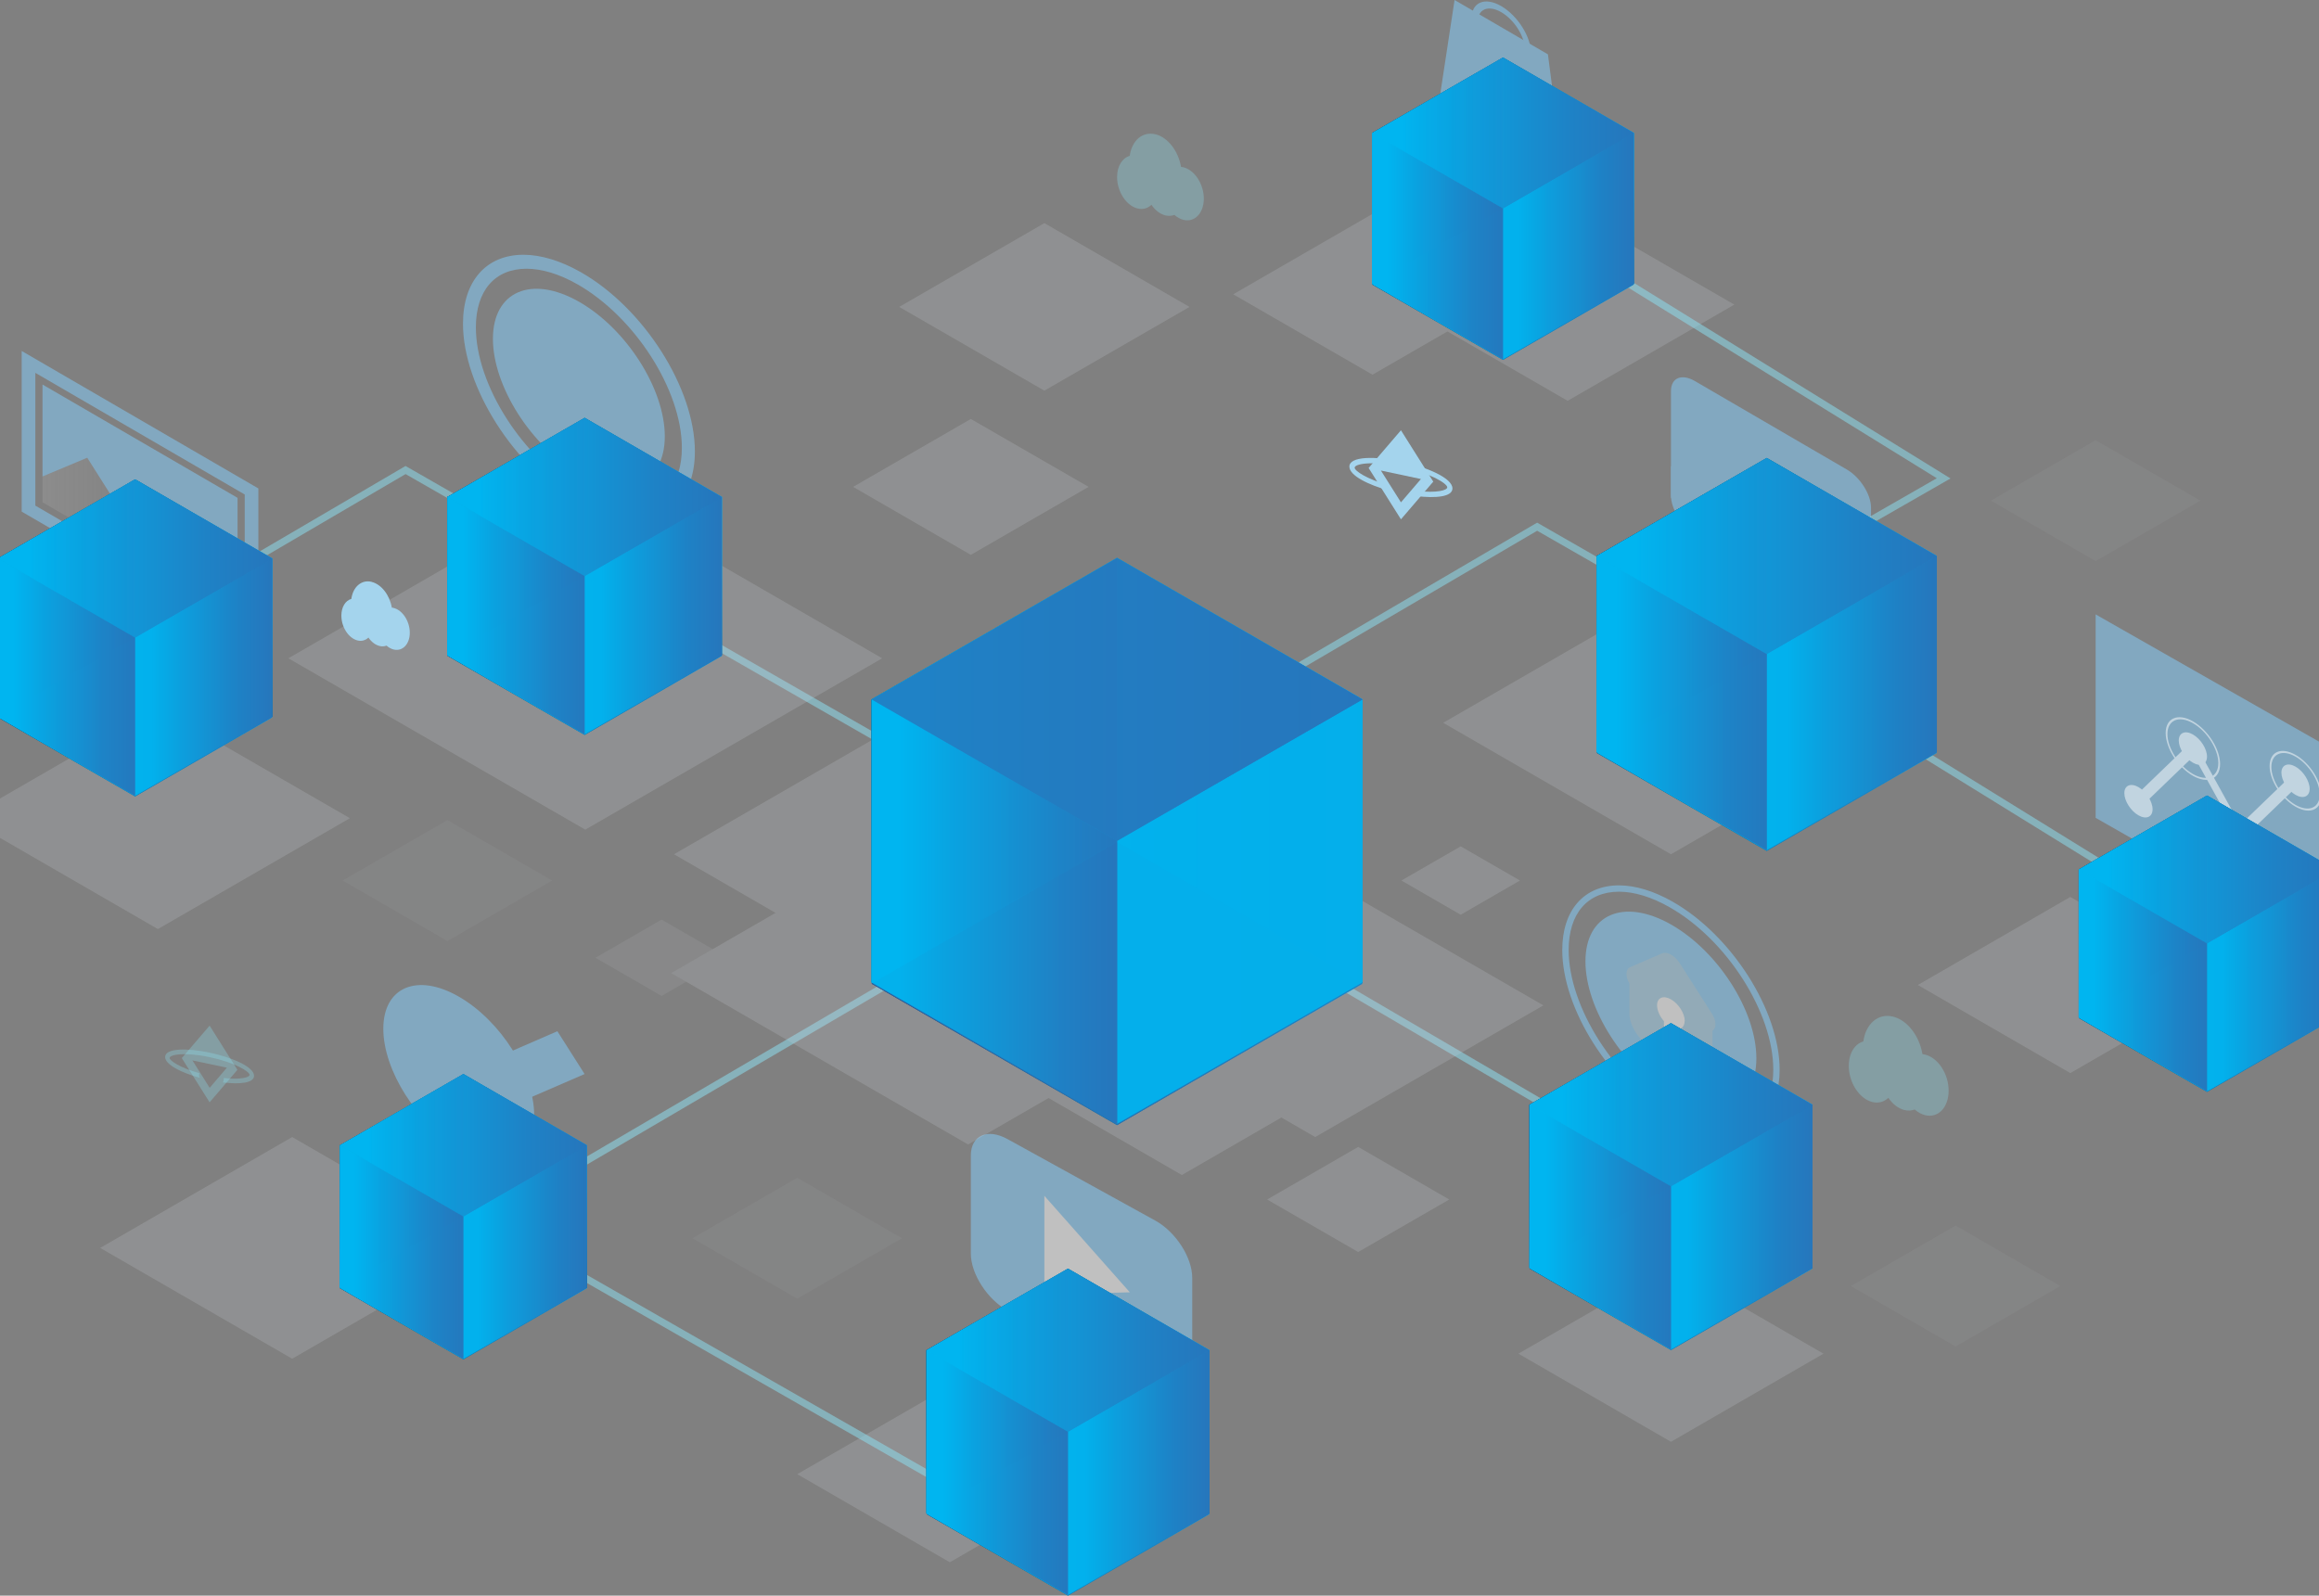 <svg width="340" height="234" viewBox="0 0 340 234" fill="none" xmlns="http://www.w3.org/2000/svg">
<rect x="0" y="0" width="340" height="234" fill="#808080" stroke="none"/>
<g clip-path="url(#clip0_277_6579)">
<g opacity="0.5">
<path d="M174.8 201.74C174.8 204.72 172.38 205.81 169.4 204.16L147.74 192.21C144.76 190.57 142.34 186.82 142.34 183.83V169.48C142.34 166.5 144.76 165.41 147.74 167.06L169.4 179.01C172.38 180.66 174.8 184.4 174.8 187.39V201.74Z" fill="#84D0FF"/>
<path d="M153.12 175.37L165.65 189.52L153.12 189.84V175.37Z" fill="white"/>
</g>
<g style="mix-blend-mode:screen" opacity="0.5">
<path d="M3.18 51.47V75.03L37.88 95.19V71.63L3.18 51.47ZM35.88 91.99L5.18 74.15V54.68L35.88 72.52V91.99Z" fill="#84D0FF"/>
<path d="M34.83 73.01L6.23 56.39V69.88L12.79 67.13L19.84 78.27L24.51 76.31L32.48 88.92L34.83 90.29V73.01Z" fill="#84D0FF"/>
<path d="M19.84 78.27L23.15 83.5L32.48 88.92L24.51 76.31L19.84 78.27Z" fill="#84D0FF"/>
<path d="M19.84 78.27L12.79 67.13L6.23 69.88V73.66L16.53 79.65L23.15 83.5L19.84 78.27Z" fill="url(#paint0_linear_277_6579)" fill-opacity="0.2"/>
</g>
<g opacity="0.5">
<g style="mix-blend-mode:screen">
<path d="M229.4 26.92L210.81 16.1L213.26 0L226.95 7.97L229.4 26.92Z" fill="#84D0FF"/>
<path d="M224.949 9.27C224.949 9.79 224.529 9.96 224.009 9.66C223.489 9.36 223.069 8.69 223.069 8.18C223.069 7.67 223.489 7.49 224.009 7.79C224.529 8.09 224.949 8.76 224.949 9.27Z" fill="#84D0FF"/>
<path d="M217.13 4.72C217.13 5.24 216.71 5.41 216.19 5.11C215.67 4.81 215.25 4.14 215.25 3.63C215.25 3.12 215.67 2.94 216.19 3.24C216.71 3.54 217.13 4.21 217.13 4.72Z" fill="#84D0FF"/>
<path d="M224.02 9.18C223.77 9.04 223.57 8.72 223.57 8.47V7.27C223.57 5.36 222.02 2.9 220.11 1.79C218.2 0.68 216.65 1.33 216.65 3.24V4.44C216.65 4.69 216.45 4.77 216.2 4.63C215.95 4.49 215.75 4.17 215.75 3.92V2.72C215.75 0.32 217.71 -0.5 220.11 0.9C222.51 2.3 224.47 5.39 224.47 7.8V9C224.47 9.25 224.27 9.33 224.02 9.19V9.18Z" fill="#84D0FF"/>
<path d="M219.41 11.87L220.5 12.5C220.89 12.73 221.14 13.07 221.14 13.41C221.14 13.75 220.89 13.82 220.5 13.59L219.41 12.96V11.87ZM219.41 15.09V13.92L220.5 14.55C221 14.84 221.31 15.24 221.31 15.59C221.31 15.97 221 16.01 220.5 15.72L219.41 15.09ZM223.03 17.13C223.03 16.23 222.48 15.22 221.61 14.55C222.34 14.77 222.8 14.45 222.8 13.72C222.8 12.99 222.32 12.16 221.51 11.42V10.66C221.65 10.68 221.75 10.6 221.75 10.43C221.75 10.21 221.57 9.93 221.35 9.8C221.13 9.67 220.95 9.75 220.95 9.97C220.95 10.14 221.05 10.34 221.19 10.48V11.16C220.91 10.93 220.59 10.71 220.25 10.51L220.18 10.47V9.89C220.32 9.91 220.42 9.83 220.42 9.66C220.42 9.44 220.24 9.16 220.02 9.03C219.8 8.9 219.62 8.98 219.62 9.2C219.62 9.37 219.72 9.57 219.86 9.71V10.29L218.85 9.7V9.12C218.99 9.14 219.09 9.06 219.09 8.89C219.09 8.67 218.91 8.39 218.69 8.26C218.47 8.13 218.29 8.21 218.29 8.43C218.29 8.6 218.39 8.8 218.53 8.94V9.52L217.63 8.99V15.91L218.53 16.44V17.04C218.39 17.02 218.29 17.1 218.29 17.27C218.29 17.49 218.47 17.77 218.69 17.9C218.91 18.03 219.09 17.95 219.09 17.73C219.09 17.56 218.99 17.36 218.85 17.22V16.62L219.86 17.21V17.81C219.72 17.79 219.62 17.87 219.62 18.04C219.62 18.26 219.8 18.54 220.02 18.67C220.24 18.8 220.42 18.72 220.42 18.5C220.42 18.33 220.32 18.13 220.18 17.99V17.39L220.36 17.5C220.66 17.67 220.93 17.81 221.19 17.91V18.59C221.05 18.57 220.95 18.65 220.95 18.82C220.95 19.04 221.13 19.32 221.35 19.45C221.57 19.58 221.75 19.5 221.75 19.28C221.75 19.11 221.65 18.91 221.51 18.77V18.02C222.47 18.31 223.04 18.01 223.04 17.13H223.03Z" fill="#84D0FF"/>
</g>
</g>
<g opacity="0.5">
<g style="mix-blend-mode:screen">
<path d="M97.469 63.99C97.469 70.95 91.829 73.39 84.87 69.44C77.909 65.49 72.269 56.65 72.269 49.69C72.269 42.73 77.909 40.29 84.87 44.24C91.829 48.19 97.469 57.03 97.469 63.99Z" fill="#84D0FF"/>
<path d="M93 76.31C90.45 76.31 87.55 75.43 84.63 73.77C75.39 68.53 67.88 56.73 67.88 47.47C67.88 41.23 71.28 37.36 76.75 37.36C79.3 37.36 82.2 38.24 85.13 39.9C94.37 45.14 101.88 56.94 101.88 66.2C101.88 72.44 98.48 76.31 93.01 76.31H93ZM77.2 39.41C72.55 39.41 69.77 42.63 69.77 48.01C69.77 56.44 76.65 67.2 85.1 72C87.72 73.49 90.29 74.27 92.54 74.27C97.19 74.27 99.97 71.05 99.97 65.67C99.97 57.24 93.09 46.48 84.64 41.68C82.02 40.19 79.45 39.41 77.2 39.41Z" fill="#84D0FF"/>
</g>
</g>
<path opacity="0.5" d="M174.75 106.9L225.37 77.24L257.53 95.69" stroke="#8DE3F5" stroke-width="1.03" stroke-miterlimit="10"/>
<g opacity="0.5">
<path d="M97.519 90.43L156.58 124.29" stroke="#8DE3F5" stroke-width="1.03" stroke-miterlimit="10"/>
<path d="M180.81 135.3L239.33 169.53" stroke="#8DE3F5" stroke-width="1.03" stroke-miterlimit="10"/>
<path d="M145.81 135.189L66.6 181.589" stroke="#8DE3F5" stroke-width="1.03" stroke-miterlimit="10"/>
</g>
<g opacity="0.2">
<g style="mix-blend-mode:overlay">
<path d="M125.08 71.4L142.34 81.37L159.6 71.4L142.34 61.44L125.08 71.4Z" fill="#CED3DB"/>
</g>
<g style="mix-blend-mode:overlay">
<path d="M131.84 45.01L153.12 57.29L174.4 45.01L153.12 32.72L131.84 45.01Z" fill="#CED3DB"/>
</g>
<g style="mix-blend-mode:overlay">
<path d="M98.41 142.709L141.94 167.839L185.47 142.709L141.94 117.569L98.41 142.709Z" fill="#CED3DB"/>
</g>
<g style="mix-blend-mode:overlay">
<path d="M98.82 125.279L142.35 150.409L185.89 125.279L142.35 100.149L98.82 125.279Z" fill="#CED3DB"/>
</g>
<g style="mix-blend-mode:overlay">
<path d="M159.38 147.44L192.83 166.75L226.28 147.44L192.83 128.13L159.38 147.44Z" fill="#CED3DB"/>
</g>
<g style="mix-blend-mode:overlay">
<path d="M151.38 159.669L173.28 172.319L195.17 159.669L173.28 147.029L151.38 159.669Z" fill="#CED3DB"/>
</g>
<g style="mix-blend-mode:overlay">
<path d="M185.78 175.909L199.13 183.609L212.48 175.909L199.13 168.199L185.78 175.909Z" fill="#CED3DB"/>
</g>
<g style="mix-blend-mode:overlay">
<path d="M205.47 129.129L214.16 134.149L222.85 129.129L214.16 124.119L205.47 129.129Z" fill="#CED3DB"/>
</g>
<g style="mix-blend-mode:overlay" opacity="0.5">
<path d="M87.3 140.459L97 146.059L106.7 140.459L97 134.859L87.3 140.459Z" fill="#CED3DB"/>
</g>
<g style="mix-blend-mode:overlay">
<path d="M42.28 96.539L85.81 121.669L129.34 96.539L85.81 71.399L42.28 96.539Z" fill="#CED3DB"/>
</g>
<g style="mix-blend-mode:overlay">
<path d="M-5 119.989L23.15 136.249L51.3 119.989L23.15 103.739L-5 119.989Z" fill="#CED3DB"/>
</g>
<g style="mix-blend-mode:overlay">
<path d="M14.69 183.01L42.84 199.26L70.98 183.01L42.84 166.75L14.69 183.01Z" fill="#CED3DB"/>
</g>
<g style="mix-blend-mode:overlay">
<path d="M116.89 216.189L139.26 229.109L161.62 216.189L139.26 203.279L116.89 216.189Z" fill="#CED3DB"/>
</g>
<g style="mix-blend-mode:overlay">
<path d="M222.62 198.519L244.99 211.439L267.35 198.519L244.99 185.609L222.62 198.519Z" fill="#CED3DB"/>
</g>
<g style="mix-blend-mode:overlay">
<path d="M281.18 144.45L303.54 157.37L325.91 144.45L303.54 131.54L281.18 144.45Z" fill="#CED3DB"/>
</g>
<g style="mix-blend-mode:overlay">
<path d="M211.59 106L244.99 125.28L278.38 106L244.99 86.72L211.59 106Z" fill="#CED3DB"/>
</g>
<g style="mix-blend-mode:overlay">
<path d="M205.4 44.67L229.84 58.78L254.28 44.67L229.84 30.56L205.4 44.67Z" fill="#CED3DB"/>
</g>
<g style="mix-blend-mode:overlay">
<path d="M180.81 43.159L201.23 54.949L221.65 43.159L201.23 31.369L180.81 43.159Z" fill="#CED3DB"/>
</g>
<g style="mix-blend-mode:overlay" opacity="0.3">
<path d="M50.23 129.13L65.6 138.01L80.96 129.13L65.6 120.26L50.23 129.13Z" fill="#CED3DB"/>
</g>
<g style="mix-blend-mode:overlay" opacity="0.3">
<path d="M271.35 188.6L286.72 197.469L302.08 188.6L286.72 179.729L271.35 188.6Z" fill="#CED3DB"/>
</g>
<g style="mix-blend-mode:overlay" opacity="0.3">
<path d="M101.52 181.59L116.89 190.46L132.26 181.59L116.89 172.72L101.52 181.59Z" fill="#CED3DB"/>
</g>
<g style="mix-blend-mode:overlay" opacity="0.3">
<path d="M291.89 73.42L307.25 82.29L322.62 73.42L307.25 64.55L291.89 73.42Z" fill="#CED3DB"/>
</g>
</g>
<path opacity="0.5" d="M229.84 36.09L284.97 70.15L252.81 88.59" stroke="#8DE3F5" stroke-width="1.03" stroke-miterlimit="10"/>
<path opacity="0.5" d="M271.35 103.95L326.48 138.01" stroke="#8DE3F5" stroke-width="1.03" stroke-miterlimit="10"/>
<path opacity="0.5" d="M8.84 98.59L59.46 68.93L91.62 87.37" stroke="#8DE3F5" stroke-width="1.03" stroke-miterlimit="10"/>
<path opacity="0.5" d="M78.09 183.01L140.2 218.53L148.17 213.86" stroke="#8DE3F5" stroke-width="1.03" stroke-miterlimit="10"/>
<g opacity="0.5">
<path d="M274.32 89.81C274.32 91.75 272.74 92.4 270.8 91.26L248.51 78.28C246.57 77.14 244.99 74.64 244.99 72.7V57.34C244.99 55.4 246.57 54.75 248.51 55.89L270.8 68.87C272.74 70.01 274.32 72.51 274.32 74.45V89.81Z" fill="#84D0FF"/>
<path d="M244.99 68.36V72.69C244.99 72.79 244.99 72.89 245.01 73L274.31 90.1C274.31 90.01 274.33 89.91 274.33 89.81V85.48L245 68.37L244.99 68.36Z" fill="#84D0FF"/>
<path d="M270.13 78.01C270.13 79.82 268.67 80.42 266.86 79.36C265.05 78.3 263.59 75.98 263.59 74.17C263.59 72.36 265.05 71.76 266.86 72.82C268.67 73.88 270.13 76.2 270.13 78.01Z" fill="#2C2A3B"/>
<path d="M265.57 75.34C265.57 77.15 264.11 77.75 262.3 76.69C260.49 75.63 259.03 73.31 259.03 71.5C259.03 69.69 260.49 69.09 262.3 70.15C264.11 71.21 265.57 73.53 265.57 75.34Z" fill="url(#paint1_linear_277_6579)"/>
</g>
<path opacity="0.5" d="M344.57 141.21L307.25 119.94V90.1L344.57 111.36V141.21Z" fill="#84D0FF"/>
<g opacity="0.5">
<g style="mix-blend-mode:screen">
<path d="M257.51 155.2C257.51 162.12 251.9 164.54 244.98 160.62C238.06 156.7 232.45 147.91 232.45 140.99C232.45 134.07 238.06 131.65 244.98 135.57C251.9 139.49 257.51 148.28 257.51 155.2Z" fill="#84D0FF"/>
<path d="M252.61 166.35C250.22 166.35 247.5 165.53 244.76 163.97C236.1 159.06 229.05 148 229.05 139.32C229.05 133.47 232.24 129.84 237.36 129.84C239.75 129.84 242.47 130.66 245.21 132.22C253.87 137.13 260.92 148.19 260.92 156.87C260.92 162.72 257.73 166.35 252.61 166.35ZM237.37 130.77C232.75 130.77 229.99 133.97 229.99 139.32C229.99 147.7 236.82 158.4 245.22 163.16C247.82 164.64 250.38 165.42 252.61 165.42C257.23 165.42 259.99 162.22 259.99 156.87C259.99 148.49 253.16 137.79 244.76 133.03C242.16 131.55 239.6 130.77 237.37 130.77Z" fill="#84D0FF"/>
</g>
<path d="M250.98 148.64L246.28 141.27C245.57 140.15 244.41 139.5 243.7 139.81L239 141.84C238.33 142.13 238.3 143.18 238.9 144.24V148.65C238.9 150.38 240.3 152.58 242.04 153.57L247.94 156.92C249.67 157.9 251.08 157.3 251.08 155.56V151.15C251.68 150.78 251.66 149.69 250.98 148.64Z" fill="#A4D4ED"/>
<path d="M247.01 149.73C247.01 148.61 246.1 147.19 244.98 146.55C243.86 145.92 242.95 146.31 242.95 147.43C242.95 148.18 243.36 149.06 243.96 149.76V150.53C243.96 151.09 244.41 151.8 244.97 152.12C245.53 152.44 245.98 152.24 245.98 151.68V150.91C246.59 150.91 246.99 150.48 246.99 149.73H247.01Z" fill="white"/>
</g>
<g opacity="0.5">
<path d="M78.32 163.55C78.32 169.66 73.37 171.77 67.26 168.27C61.15 164.77 56.2 156.98 56.2 150.87C56.2 144.76 61.15 142.65 67.26 146.15C73.37 149.65 78.32 157.44 78.32 163.55Z" fill="#84D0FF"/>
<g style="mix-blend-mode:screen">
<path d="M67.37 165.45L59.46 153.66L63.28 151.69L67.21 157.54L81.72 151.23L85.71 157.51L67.37 165.45Z" fill="#84D0FF"/>
</g>
</g>
<g opacity="0.5">
<path d="M313.53 118.15C313.41 118.08 313.28 117.97 313.17 117.84C312.86 117.47 312.78 117.01 312.98 116.82L321.06 109.03C321.17 108.92 321.37 108.92 321.58 109.03C321.79 109.14 321.99 109.35 322.12 109.58L328.43 120.98L336.01 113.67C336.21 113.48 336.62 113.63 336.92 114C337.22 114.37 337.31 114.83 337.11 115.02L329.03 122.81C328.91 122.92 328.72 122.92 328.51 122.81C328.3 122.7 328.1 122.49 327.96 122.26L321.65 110.86L314.07 118.17C313.94 118.29 313.73 118.28 313.52 118.15H313.53Z" fill="white"/>
<path d="M330.56 123.319C330.56 124.459 329.63 124.859 328.49 124.209C327.35 123.559 326.42 122.099 326.42 120.959C326.42 119.819 327.35 119.419 328.49 120.069C329.63 120.719 330.56 122.179 330.56 123.319Z" fill="white"/>
<path d="M323.58 110.959C323.58 112.099 322.65 112.499 321.51 111.849C320.37 111.199 319.44 109.739 319.44 108.599C319.44 107.459 320.37 107.059 321.51 107.709C322.65 108.359 323.58 109.819 323.58 110.959Z" fill="white"/>
<path d="M321.51 113.77C319.31 112.51 317.52 109.7 317.52 107.5C317.52 105.3 319.31 104.53 321.51 105.78C323.71 107.04 325.5 109.85 325.5 112.05C325.5 114.25 323.71 115.02 321.51 113.77ZM321.51 106.05C319.45 104.88 317.78 105.6 317.78 107.65C317.78 109.7 319.45 112.33 321.51 113.51C323.57 114.68 325.24 113.96 325.24 111.91C325.24 109.86 323.57 107.23 321.51 106.05Z" fill="white"/>
<path d="M338.63 115.68C338.63 116.82 337.7 117.22 336.56 116.57C335.42 115.92 334.49 114.46 334.49 113.32C334.49 112.18 335.42 111.78 336.56 112.43C337.7 113.08 338.63 114.54 338.63 115.68Z" fill="white"/>
<path d="M336.56 118.3C334.46 117.11 332.76 114.43 332.76 112.33C332.76 110.23 334.47 109.5 336.56 110.7C338.66 111.89 340.36 114.57 340.36 116.67C340.36 118.77 338.65 119.5 336.56 118.3ZM336.56 110.96C334.61 109.85 333.02 110.53 333.02 112.48C333.02 114.43 334.61 116.92 336.56 118.04C338.51 119.15 340.1 118.47 340.1 116.52C340.1 114.57 338.51 112.08 336.56 110.96Z" fill="white"/>
<path d="M315.6 118.68C315.6 119.82 314.67 120.22 313.53 119.57C312.39 118.92 311.46 117.46 311.46 116.32C311.46 115.18 312.39 114.78 313.53 115.43C314.67 116.08 315.6 117.54 315.6 118.68Z" fill="white"/>
</g>
<path d="M205.4 63.1L200.66 68.63L205.4 76.16L210.14 70.63L205.4 63.1ZM202.48 69.01L208.33 70.25L205.4 73.67L202.47 69.02L202.48 69.01Z" fill="#A4D4ED"/>
<path d="M205.4 67.68C201.64 66.88 197.84 66.89 197.84 68.43C197.84 69.74 200.6 71.11 203.74 71.97C203.6 71.74 203.58 71.44 203.65 71.18C200.38 70.26 198.61 69.05 198.61 68.59C198.61 68.05 201.01 67.52 205.4 68.45C209.8 69.38 212.19 70.93 212.19 71.47C212.19 71.9 210.65 72.33 207.78 72C207.82 72.26 207.78 72.53 207.64 72.75C210.53 73.1 212.95 72.86 212.95 71.63C212.95 70.09 209.15 68.48 205.39 67.68H205.4Z" fill="#A4D4ED"/>
<path opacity="0.3" d="M30.73 150.41L26.65 155.17L30.73 161.66L34.81 156.89L30.73 150.4V150.41ZM28.21 155.51L33.26 156.58L30.74 159.53L28.22 155.52L28.21 155.51Z" fill="#8DE3F5"/>
<path opacity="0.3" d="M30.73 154.37C27.49 153.68 24.21 153.69 24.21 155.01C24.21 156.14 26.59 157.32 29.3 158.06C29.18 157.86 29.16 157.61 29.22 157.38C26.4 156.59 24.87 155.55 24.87 155.15C24.87 154.69 26.94 154.23 30.73 155.03C34.52 155.83 36.59 157.17 36.59 157.63C36.59 158 35.26 158.37 32.79 158.09C32.82 158.31 32.79 158.55 32.67 158.74C35.16 159.05 37.25 158.83 37.25 157.77C37.25 156.44 33.97 155.05 30.73 154.37Z" fill="#8DE3F5"/>
<g opacity="0.3">
<path d="M169.42 19.69C171.24 20.15 172.77 22.17 173.16 24.47C173.27 24.48 173.39 24.5 173.51 24.53C175.16 24.94 176.5 27 176.5 29.13C176.5 31.26 175.15 32.66 173.5 32.24C173.03 32.12 172.58 31.86 172.18 31.52C171.78 31.67 171.34 31.7 170.86 31.59C170.07 31.39 169.35 30.82 168.82 30.04C168.28 30.55 167.57 30.77 166.77 30.57C165.12 30.16 163.78 28.09 163.78 25.96C163.78 24.35 164.55 23.17 165.63 22.86C165.94 20.6 167.52 19.22 169.42 19.7V19.69Z" fill="#8DE3F5"/>
</g>
<path d="M54.5 85.34C55.94 85.7 57.14 87.3 57.45 89.11C57.54 89.11 57.63 89.13 57.72 89.16C59.03 89.49 60.08 91.11 60.08 92.79C60.08 94.47 59.02 95.57 57.71 95.25C57.34 95.16 56.98 94.95 56.67 94.68C56.35 94.8 56 94.83 55.63 94.73C55.01 94.57 54.44 94.12 54.02 93.5C53.6 93.9 53.03 94.08 52.41 93.92C51.1 93.59 50.05 91.96 50.05 90.28C50.05 89.01 50.65 88.08 51.51 87.83C51.76 86.05 53.01 84.96 54.5 85.33V85.34Z" fill="#A4D4ED"/>
<g opacity="0.3">
<path d="M277.56 149.09C279.66 149.61 281.42 151.94 281.86 154.59C281.99 154.6 282.12 154.63 282.26 154.66C284.17 155.14 285.71 157.51 285.7 159.96C285.7 162.42 284.15 164.02 282.24 163.54C281.69 163.4 281.18 163.11 280.73 162.71C280.27 162.88 279.76 162.92 279.21 162.79C278.3 162.56 277.47 161.9 276.86 161C276.24 161.59 275.42 161.84 274.5 161.61C272.6 161.13 271.05 158.76 271.06 156.3C271.06 154.45 271.94 153.09 273.19 152.73C273.55 150.13 275.37 148.54 277.56 149.09Z" fill="#8DE3F5"/>
</g>
<path opacity="0.9" d="M199.78 144.25L163.78 123.5L127.78 144.25L163.78 165L199.78 144.25Z" fill="url(#paint2_linear_277_6579)"/>
<path d="M199.78 102.56V144.07L163.78 164.82V123.32L199.78 102.57V102.56ZM127.79 102.57V144.07L163.79 164.82V123.32L127.79 102.57ZM199.78 102.57L163.78 81.82L127.78 102.57L163.78 123.32L199.78 102.57Z" fill="url(#paint3_linear_277_6579)"/>
<path d="M127.79 102.57V144.07L163.79 164.82V123.32L127.79 102.57Z" fill="url(#paint4_linear_277_6579)"/>
<path opacity="0.9" d="M199.78 102.57L163.78 81.82L127.78 102.57L163.78 123.32L199.78 102.57Z" fill="url(#paint5_linear_277_6579)"/>
<path opacity="0.32" d="M163.79 81.81L127.79 102.57V144.07L163.79 123.32V81.81Z" fill="url(#paint6_linear_277_6579)"/>
<path opacity="0.9" d="M199.78 102.57L163.78 123.32V164.82L199.78 144.07V102.56V102.57Z" fill="url(#paint7_linear_277_6579)"/>
<path d="M199.78 102.56V144.07L163.78 164.82V123.32L199.78 102.57V102.56ZM127.79 102.57V144.07L163.79 164.82V123.32L127.79 102.57ZM199.78 102.57L163.78 81.82L127.78 102.57L163.78 123.32L199.78 102.57Z" fill="url(#paint8_linear_277_6579)"/>
<path opacity="0.9" d="M199.78 144.25L163.78 123.5L127.78 144.25L163.78 165L199.78 144.25Z" fill="url(#paint9_linear_277_6579)"/>
<path opacity="0.32" d="M163.79 81.81L127.79 102.57V144.07L163.79 123.32V81.81Z" fill="url(#paint10_linear_277_6579)"/>
<path opacity="0.9" d="M199.78 102.57L163.78 123.32V164.82L199.78 144.07V102.56V102.57Z" fill="url(#paint11_linear_277_6579)"/>
<path opacity="0.92" d="M127.79 102.57V144.07L163.79 164.82V123.32L127.79 102.57Z" fill="url(#paint12_linear_277_6579)"/>
<g opacity="0.81">
<path d="M199.78 102.57L163.78 81.82L127.78 102.57L163.78 123.32L199.78 102.57Z" fill="url(#paint13_linear_277_6579)"/>
</g>
<path opacity="0.9" d="M239.55 41.72L220.36 30.66L201.17 41.72L220.36 52.78L239.55 41.72Z" fill="url(#paint14_linear_277_6579)"/>
<path d="M239.55 19.5V41.63L220.36 52.69V30.57L239.55 19.51V19.5ZM201.17 19.5V41.62L220.36 52.68V30.56L201.17 19.5ZM239.55 19.5L220.36 8.44L201.17 19.5L220.36 30.56L239.55 19.5Z" fill="url(#paint15_linear_277_6579)"/>
<path d="M201.17 19.5V41.62L220.36 52.68V30.56L201.17 19.5Z" fill="url(#paint16_linear_277_6579)"/>
<path opacity="0.9" d="M239.55 19.5L220.36 8.44L201.17 19.5L220.36 30.56L239.55 19.5Z" fill="url(#paint17_linear_277_6579)"/>
<path opacity="0.32" d="M220.36 8.44L201.17 19.5V41.62L220.36 30.56V8.43V8.44Z" fill="url(#paint18_linear_277_6579)"/>
<path opacity="0.9" d="M239.55 19.5L220.36 30.56V52.68L239.55 41.62V19.49V19.5Z" fill="url(#paint19_linear_277_6579)"/>
<path d="M239.55 19.5V41.63L220.36 52.69V30.57L239.55 19.51V19.5ZM201.17 19.5V41.62L220.36 52.68V30.56L201.17 19.5ZM239.55 19.5L220.36 8.44L201.17 19.5L220.36 30.56L239.55 19.5Z" fill="url(#paint20_linear_277_6579)"/>
<path opacity="0.9" d="M239.55 41.72L220.36 30.66L201.17 41.72L220.36 52.78L239.55 41.72Z" fill="url(#paint21_linear_277_6579)"/>
<path opacity="0.32" d="M220.36 8.44L201.17 19.5V41.62L220.36 30.56V8.43V8.44Z" fill="url(#paint22_linear_277_6579)"/>
<path opacity="0.9" d="M239.55 19.5L220.36 30.56V52.68L239.55 41.62V19.49V19.5Z" fill="url(#paint23_linear_277_6579)"/>
<path opacity="0.92" d="M201.17 19.5V41.62L220.36 52.68V30.56L201.17 19.5Z" fill="url(#paint24_linear_277_6579)"/>
<g opacity="0.81">
<path d="M239.55 19.5L220.36 8.44L201.17 19.5L220.36 30.56L239.55 19.5Z" fill="url(#paint25_linear_277_6579)"/>
</g>
<path opacity="0.9" d="M283.97 110.41L259.03 96.04L234.09 110.41L259.03 124.79L283.97 110.41Z" fill="url(#paint26_linear_277_6579)"/>
<path d="M283.97 81.53V110.28L259.03 124.66V95.91L283.97 81.54V81.53ZM234.1 81.54V110.29L259.04 124.67V95.92L234.1 81.55V81.54ZM283.97 81.54L259.03 67.16L234.09 81.54L259.03 95.91L283.97 81.54Z" fill="url(#paint27_linear_277_6579)"/>
<path d="M234.1 81.54V110.29L259.04 124.67V95.92L234.1 81.55V81.54Z" fill="url(#paint28_linear_277_6579)"/>
<path opacity="0.9" d="M283.97 81.54L259.03 67.16L234.09 81.54L259.03 95.91L283.97 81.54Z" fill="url(#paint29_linear_277_6579)"/>
<path opacity="0.32" d="M259.04 67.16L234.1 81.54V110.29L259.04 95.92V67.17V67.16Z" fill="url(#paint30_linear_277_6579)"/>
<path opacity="0.9" d="M283.97 81.54L259.03 95.91V124.66L283.97 110.28V81.53V81.54Z" fill="url(#paint31_linear_277_6579)"/>
<path d="M283.97 81.53V110.28L259.03 124.66V95.91L283.97 81.53ZM234.1 81.54V110.29L259.04 124.67V95.92L234.1 81.54ZM283.97 81.54L259.03 67.17L234.09 81.54L259.03 95.92L283.97 81.54Z" fill="url(#paint32_linear_277_6579)"/>
<path opacity="0.9" d="M283.97 110.41L259.03 96.04L234.09 110.41L259.03 124.79L283.97 110.41Z" fill="url(#paint33_linear_277_6579)"/>
<path opacity="0.32" d="M259.04 67.16L234.1 81.54V110.29L259.04 95.92V67.17V67.16Z" fill="url(#paint34_linear_277_6579)"/>
<path opacity="0.9" d="M283.97 81.54L259.03 95.91V124.66L283.97 110.28V81.53V81.54Z" fill="url(#paint35_linear_277_6579)"/>
<path opacity="0.92" d="M234.1 81.54V110.29L259.04 124.67V95.92L234.1 81.55V81.54Z" fill="url(#paint36_linear_277_6579)"/>
<g opacity="0.81">
<path d="M283.97 81.54L259.03 67.17L234.09 81.54L259.03 95.92L283.97 81.54Z" fill="url(#paint37_linear_277_6579)"/>
</g>
<path opacity="0.9" d="M342.39 149.29L323.58 138.45L304.77 149.29L323.58 160.13L342.39 149.29Z" fill="url(#paint38_linear_277_6579)"/>
<path d="M342.39 127.51V149.2L323.58 160.04V138.35L342.39 127.51ZM304.77 127.51V149.19L323.58 160.03V138.34L304.77 127.5V127.51ZM342.39 127.51L323.58 116.67L304.77 127.51L323.58 138.35L342.39 127.51Z" fill="url(#paint39_linear_277_6579)"/>
<path d="M304.77 127.51V149.19L323.58 160.03V138.34L304.77 127.5V127.51Z" fill="url(#paint40_linear_277_6579)"/>
<path opacity="0.9" d="M342.39 127.51L323.58 116.67L304.77 127.51L323.58 138.35L342.39 127.51Z" fill="url(#paint41_linear_277_6579)"/>
<path opacity="0.32" d="M323.58 116.66L304.77 127.51V149.19L323.58 138.35V116.66Z" fill="url(#paint42_linear_277_6579)"/>
<path opacity="0.9" d="M342.39 127.51L323.58 138.35V160.04L342.39 149.2V127.51Z" fill="url(#paint43_linear_277_6579)"/>
<path d="M342.39 127.5V149.19L323.58 160.03V138.34L342.39 127.5ZM304.77 127.51V149.2L323.58 160.04V138.35L304.77 127.51ZM342.39 127.51L323.58 116.67L304.77 127.51L323.58 138.35L342.39 127.51Z" fill="url(#paint44_linear_277_6579)"/>
<path opacity="0.9" d="M342.39 149.29L323.58 138.45L304.77 149.29L323.58 160.13L342.39 149.29Z" fill="url(#paint45_linear_277_6579)"/>
<path opacity="0.32" d="M323.58 116.66L304.77 127.51V149.19L323.58 138.35V116.66Z" fill="url(#paint46_linear_277_6579)"/>
<path opacity="0.9" d="M342.39 127.51L323.58 138.35V160.04L342.39 149.2V127.51Z" fill="url(#paint47_linear_277_6579)"/>
<path opacity="0.92" d="M304.77 127.51V149.19L323.58 160.03V138.34L304.77 127.5V127.51Z" fill="url(#paint48_linear_277_6579)"/>
<g opacity="0.81">
<path d="M342.39 127.51L323.58 116.67L304.77 127.51L323.58 138.35L342.39 127.51Z" fill="url(#paint49_linear_277_6579)"/>
</g>
<path opacity="0.9" d="M265.74 186.03L244.99 174.07L224.24 186.03L244.99 197.99L265.74 186.03Z" fill="url(#paint50_linear_277_6579)"/>
<path d="M265.74 162V185.93L244.99 197.89V173.97L265.74 162.01V162ZM224.24 162.01V185.93L244.99 197.89V173.97L224.24 162.01ZM265.74 162.01L244.99 150.05L224.24 162.01L244.99 173.97L265.74 162.01Z" fill="url(#paint51_linear_277_6579)"/>
<path d="M224.24 162.01V185.93L244.99 197.89V173.97L224.24 162.01Z" fill="url(#paint52_linear_277_6579)"/>
<path opacity="0.9" d="M265.74 162.01L244.99 150.05L224.24 162.01L244.99 173.97L265.74 162.01Z" fill="url(#paint53_linear_277_6579)"/>
<path opacity="0.32" d="M244.99 150.04L224.24 162.01V185.93L244.99 173.97V150.04Z" fill="url(#paint54_linear_277_6579)"/>
<path opacity="0.9" d="M265.74 162.01L244.99 173.97V197.89L265.74 185.93V162V162.01Z" fill="url(#paint55_linear_277_6579)"/>
<path d="M265.74 162V185.93L244.99 197.89V173.97L265.74 162.01V162ZM224.24 162.01V185.93L244.99 197.89V173.97L224.24 162.01ZM265.74 162.01L244.99 150.05L224.24 162.01L244.99 173.97L265.74 162.01Z" fill="url(#paint56_linear_277_6579)"/>
<path opacity="0.9" d="M265.74 186.03L244.99 174.07L224.24 186.03L244.99 197.99L265.74 186.03Z" fill="url(#paint57_linear_277_6579)"/>
<path opacity="0.32" d="M244.99 150.04L224.24 162.01V185.93L244.99 173.97V150.04Z" fill="url(#paint58_linear_277_6579)"/>
<path opacity="0.9" d="M265.74 162.01L244.99 173.97V197.89L265.74 185.93V162V162.01Z" fill="url(#paint59_linear_277_6579)"/>
<path opacity="0.92" d="M224.24 162.01V185.93L244.99 197.89V173.97L224.24 162.01Z" fill="url(#paint60_linear_277_6579)"/>
<g opacity="0.81">
<path d="M265.74 162.01L244.99 150.05L224.24 162.01L244.99 173.97L265.74 162.01Z" fill="url(#paint61_linear_277_6579)"/>
</g>
<path opacity="0.9" d="M177.33 222.04L156.58 210.08L135.83 222.04L156.58 234L177.33 222.04Z" fill="url(#paint62_linear_277_6579)"/>
<path d="M177.33 198.01V221.94L156.58 233.9V209.98L177.33 198.02V198.01ZM135.83 198.01V221.93L156.58 233.89V209.97L135.83 198.01ZM177.33 198.01L156.58 186.05L135.83 198.01L156.58 209.97L177.33 198.01Z" fill="url(#paint63_linear_277_6579)"/>
<path d="M135.83 198.01V221.93L156.58 233.89V209.97L135.83 198.01Z" fill="url(#paint64_linear_277_6579)"/>
<path opacity="0.9" d="M177.33 198.01L156.58 186.05L135.83 198.01L156.58 209.97L177.33 198.01Z" fill="url(#paint65_linear_277_6579)"/>
<path opacity="0.32" d="M156.58 186.05L135.83 198.02V221.94L156.58 209.98V186.05Z" fill="url(#paint66_linear_277_6579)"/>
<path opacity="0.9" d="M177.33 198.01L156.58 209.97V233.89L177.33 221.93V198V198.01Z" fill="url(#paint67_linear_277_6579)"/>
<path d="M177.33 198.01V221.94L156.58 233.9V209.98L177.33 198.02V198.01ZM135.83 198.01V221.93L156.58 233.89V209.97L135.83 198.01ZM177.33 198.01L156.58 186.05L135.83 198.01L156.58 209.97L177.33 198.01Z" fill="url(#paint68_linear_277_6579)"/>
<path opacity="0.9" d="M177.33 222.04L156.58 210.08L135.83 222.04L156.58 234L177.33 222.04Z" fill="url(#paint69_linear_277_6579)"/>
<path opacity="0.32" d="M156.58 186.05L135.83 198.02V221.94L156.58 209.98V186.05Z" fill="url(#paint70_linear_277_6579)"/>
<path opacity="0.9" d="M177.33 198.01L156.58 209.97V233.89L177.33 221.93V198V198.01Z" fill="url(#paint71_linear_277_6579)"/>
<path opacity="0.92" d="M135.83 198.01V221.93L156.58 233.89V209.97L135.83 198.01Z" fill="url(#paint72_linear_277_6579)"/>
<g opacity="0.81">
<path d="M177.33 198.01L156.58 186.05L135.83 198.01L156.58 209.97L177.33 198.01Z" fill="url(#paint73_linear_277_6579)"/>
</g>
<path opacity="0.9" d="M86.04 188.92L67.94 178.48L49.84 188.92L67.94 199.36L86.04 188.92Z" fill="url(#paint74_linear_277_6579)"/>
<path d="M86.04 167.95V188.82L67.94 199.26V178.39L86.04 167.95ZM49.83 167.96V188.83L67.93 199.27V178.4L49.83 167.96ZM86.04 167.96L67.94 157.52L49.84 167.96L67.94 178.4L86.04 167.96Z" fill="url(#paint75_linear_277_6579)"/>
<path d="M49.83 167.96V188.83L67.93 199.27V178.4L49.83 167.96Z" fill="url(#paint76_linear_277_6579)"/>
<path opacity="0.9" d="M86.04 167.96L67.94 157.52L49.84 167.96L67.94 178.4L86.04 167.96Z" fill="url(#paint77_linear_277_6579)"/>
<path opacity="0.32" d="M67.94 157.52L49.83 167.96V188.83L67.93 178.39V157.52H67.94Z" fill="url(#paint78_linear_277_6579)"/>
<path opacity="0.9" d="M86.04 167.96L67.94 178.4V199.27L86.04 188.83V167.96Z" fill="url(#paint79_linear_277_6579)"/>
<path d="M86.04 167.95V188.82L67.94 199.26V178.39L86.04 167.95ZM49.83 167.95V188.82L67.93 199.26V178.39L49.83 167.95ZM86.04 167.95L67.94 157.51L49.84 167.95L67.94 178.39L86.04 167.95Z" fill="url(#paint80_linear_277_6579)"/>
<path opacity="0.9" d="M86.04 188.92L67.94 178.48L49.84 188.92L67.94 199.36L86.04 188.92Z" fill="url(#paint81_linear_277_6579)"/>
<path opacity="0.32" d="M67.94 157.52L49.83 167.96V188.83L67.93 178.39V157.52H67.94Z" fill="url(#paint82_linear_277_6579)"/>
<path opacity="0.9" d="M86.04 167.96L67.94 178.4V199.27L86.04 188.83V167.96Z" fill="url(#paint83_linear_277_6579)"/>
<path opacity="0.92" d="M49.83 167.96V188.83L67.93 199.27V178.4L49.83 167.96Z" fill="url(#paint84_linear_277_6579)"/>
<g opacity="0.81">
<path d="M86.04 167.95L67.94 157.51L49.84 167.95L67.94 178.39L86.04 167.95Z" fill="url(#paint85_linear_277_6579)"/>
</g>
<path opacity="0.9" d="M39.93 105.2L19.81 93.6L-0.31 105.2L19.81 116.8L39.93 105.2Z" fill="url(#paint86_linear_277_6579)"/>
<path d="M39.93 81.9V105.1L19.81 116.7V93.5L39.93 81.9ZM-0.32 81.9V105.1L19.8 116.7V93.5L-0.32 81.9ZM39.93 81.9L19.81 70.3L-0.31 81.9L19.81 93.5L39.93 81.9Z" fill="url(#paint87_linear_277_6579)"/>
<path d="M-0.32 81.9V105.1L19.8 116.7V93.5L-0.32 81.9Z" fill="url(#paint88_linear_277_6579)"/>
<path opacity="0.9" d="M39.93 81.9L19.81 70.3L-0.31 81.9L19.81 93.5L39.93 81.9Z" fill="url(#paint89_linear_277_6579)"/>
<path opacity="0.32" d="M19.81 70.3L-0.32 81.9V105.1L19.8 93.5V70.3H19.81Z" fill="url(#paint90_linear_277_6579)"/>
<path opacity="0.9" d="M39.93 81.9L19.81 93.5V116.7L39.93 105.1V81.9Z" fill="url(#paint91_linear_277_6579)"/>
<path d="M39.93 81.9V105.1L19.81 116.7V93.5L39.93 81.9ZM-0.32 81.9V105.1L19.8 116.7V93.5L-0.32 81.9ZM39.93 81.9L19.81 70.3L-0.31 81.9L19.81 93.5L39.93 81.9Z" fill="url(#paint92_linear_277_6579)"/>
<path opacity="0.9" d="M39.93 105.2L19.81 93.6L-0.31 105.2L19.81 116.8L39.93 105.2Z" fill="url(#paint93_linear_277_6579)"/>
<path opacity="0.32" d="M19.81 70.3L-0.32 81.9V105.1L19.8 93.5V70.3H19.81Z" fill="url(#paint94_linear_277_6579)"/>
<path opacity="0.9" d="M39.93 81.9L19.81 93.5V116.7L39.93 105.1V81.9Z" fill="url(#paint95_linear_277_6579)"/>
<path opacity="0.92" d="M-0.32 81.9V105.1L19.8 116.7V93.5L-0.32 81.9Z" fill="url(#paint96_linear_277_6579)"/>
<g opacity="0.81">
<path d="M39.93 81.9L19.81 70.3L-0.31 81.9L19.81 93.5L39.93 81.9Z" fill="url(#paint97_linear_277_6579)"/>
</g>
<path opacity="0.9" d="M105.84 96.18L85.72 84.58L65.6 96.18L85.72 107.78L105.84 96.18Z" fill="url(#paint98_linear_277_6579)"/>
<path d="M105.84 72.88V96.08L85.72 107.68V84.48L105.84 72.88ZM65.59 72.88V96.08L85.71 107.68V84.48L65.59 72.88ZM105.84 72.88L85.72 61.28L65.6 72.88L85.72 84.48L105.84 72.88Z" fill="url(#paint99_linear_277_6579)"/>
<path d="M65.59 72.88V96.08L85.71 107.68V84.48L65.59 72.88Z" fill="url(#paint100_linear_277_6579)"/>
<path opacity="0.9" d="M105.84 72.88L85.72 61.28L65.6 72.88L85.72 84.48L105.84 72.88Z" fill="url(#paint101_linear_277_6579)"/>
<path opacity="0.32" d="M85.72 61.28L65.59 72.88V96.08L85.71 84.48V61.28H85.72Z" fill="url(#paint102_linear_277_6579)"/>
<path opacity="0.9" d="M105.84 72.88L85.72 84.48V107.68L105.84 96.08V72.88Z" fill="url(#paint103_linear_277_6579)"/>
<path d="M105.84 72.88V96.08L85.72 107.68V84.48L105.84 72.88ZM65.59 72.88V96.08L85.71 107.68V84.48L65.59 72.88ZM105.84 72.88L85.72 61.28L65.6 72.88L85.72 84.48L105.84 72.88Z" fill="url(#paint104_linear_277_6579)"/>
<path opacity="0.9" d="M105.84 96.18L85.72 84.58L65.6 96.18L85.72 107.78L105.84 96.18Z" fill="url(#paint105_linear_277_6579)"/>
<path opacity="0.32" d="M85.72 61.28L65.59 72.88V96.08L85.71 84.48V61.28H85.72Z" fill="url(#paint106_linear_277_6579)"/>
<path opacity="0.9" d="M105.84 72.88L85.72 84.48V107.68L105.84 96.08V72.88Z" fill="url(#paint107_linear_277_6579)"/>
<path opacity="0.92" d="M65.59 72.88V96.08L85.71 107.68V84.48L65.59 72.88Z" fill="url(#paint108_linear_277_6579)"/>
<g opacity="0.81">
<path d="M105.84 72.88L85.72 61.28L65.6 72.88L85.72 84.48L105.84 72.88Z" fill="url(#paint109_linear_277_6579)"/>
</g>
</g>
<defs>
<linearGradient id="paint0_linear_277_6579" x1="6.23" y1="75.31" x2="23.15" y2="75.31" gradientUnits="userSpaceOnUse">
<stop stop-color="#FAFAFA"/>
<stop offset="1" stop-color="#FAFAFA" stop-opacity="0"/>
</linearGradient>
<linearGradient id="paint1_linear_277_6579" x1="116.199" y1="-13.248" x2="122.732" y2="-9.413" gradientUnits="userSpaceOnUse">
<stop stop-color="#2CA8DF"/>
<stop offset="1" stop-color="#5EECF7"/>
</linearGradient>
<linearGradient id="paint2_linear_277_6579" x1="128.294" y1="115.1" x2="200.382" y2="115.1" gradientUnits="userSpaceOnUse">
<stop stop-color="#00002C"/>
<stop offset="0.24" stop-color="#00335E"/>
<stop offset="1" stop-color="#01D1FA"/>
</linearGradient>
<linearGradient id="paint3_linear_277_6579" x1="127.78" y1="123.32" x2="199.78" y2="123.32" gradientUnits="userSpaceOnUse">
<stop stop-color="#00002C"/>
<stop offset="0.24" stop-color="#00335E"/>
<stop offset="1" stop-color="#01D1FA"/>
</linearGradient>
<linearGradient id="paint4_linear_277_6579" x1="145.79" y1="141.77" x2="145.79" y2="112.88" gradientUnits="userSpaceOnUse">
<stop stop-color="#01D1FA"/>
<stop offset="0.76" stop-color="#00335E"/>
<stop offset="1" stop-color="#00002C"/>
</linearGradient>
<linearGradient id="paint5_linear_277_6579" x1="-5545.38" y1="73.32" x2="-5517.33" y2="73.32" gradientUnits="userSpaceOnUse">
<stop stop-color="#00002C"/>
<stop offset="0.24" stop-color="#00335E"/>
<stop offset="1" stop-color="#01D1FA"/>
</linearGradient>
<linearGradient id="paint6_linear_277_6579" x1="145.79" y1="134.52" x2="145.79" y2="95.52" gradientUnits="userSpaceOnUse">
<stop stop-color="#164AF6" stop-opacity="0.54"/>
<stop offset="1" stop-color="#1DDDF8"/>
</linearGradient>
<linearGradient id="paint7_linear_277_6579" x1="181.78" y1="155.28" x2="181.78" y2="116.28" gradientUnits="userSpaceOnUse">
<stop stop-color="#00002C"/>
<stop offset="0.24" stop-color="#00335E"/>
<stop offset="1" stop-color="#01D1FA"/>
</linearGradient>
<linearGradient id="paint8_linear_277_6579" x1="127.78" y1="123.32" x2="199.78" y2="123.32" gradientUnits="userSpaceOnUse">
<stop offset="0.12" stop-color="#00B5F0"/>
<stop offset="0.31" stop-color="#09A4E2"/>
<stop offset="0.76" stop-color="#1E82C6"/>
<stop offset="1" stop-color="#2676BC"/>
</linearGradient>
<linearGradient id="paint9_linear_277_6579" x1="-5" y1="144.25" x2="-4" y2="144.25" gradientUnits="userSpaceOnUse">
<stop offset="0.12" stop-color="#00B5F0"/>
<stop offset="0.31" stop-color="#09A4E2"/>
<stop offset="0.76" stop-color="#1E82C6"/>
<stop offset="1" stop-color="#2676BC"/>
</linearGradient>
<linearGradient id="paint10_linear_277_6579" x1="127.79" y1="112.94" x2="163.79" y2="112.94" gradientUnits="userSpaceOnUse">
<stop offset="0.12" stop-color="#00B5F0"/>
<stop offset="0.31" stop-color="#09A4E2"/>
<stop offset="0.76" stop-color="#1E82C6"/>
<stop offset="1" stop-color="#2676BC"/>
</linearGradient>
<linearGradient id="paint11_linear_277_6579" x1="163.78" y1="133.69" x2="-4" y2="133.69" gradientUnits="userSpaceOnUse">
<stop offset="0.12" stop-color="#00B5F0"/>
<stop offset="0.31" stop-color="#09A4E2"/>
<stop offset="0.76" stop-color="#1E82C6"/>
<stop offset="1" stop-color="#2676BC"/>
</linearGradient>
<linearGradient id="paint12_linear_277_6579" x1="127.79" y1="133.69" x2="163.79" y2="133.69" gradientUnits="userSpaceOnUse">
<stop offset="0.12" stop-color="#00B5F0"/>
<stop offset="0.31" stop-color="#09A4E2"/>
<stop offset="0.76" stop-color="#1E82C6"/>
<stop offset="1" stop-color="#2676BC"/>
</linearGradient>
<linearGradient id="paint13_linear_277_6579" x1="-5" y1="102.57" x2="-4" y2="102.57" gradientUnits="userSpaceOnUse">
<stop offset="0.12" stop-color="#00B5F0"/>
<stop offset="0.31" stop-color="#09A4E2"/>
<stop offset="0.76" stop-color="#1E82C6"/>
<stop offset="1" stop-color="#2676BC"/>
</linearGradient>
<linearGradient id="paint14_linear_277_6579" x1="201.784" y1="12.62" x2="240.213" y2="12.62" gradientUnits="userSpaceOnUse">
<stop stop-color="#00002C"/>
<stop offset="0.24" stop-color="#00335E"/>
<stop offset="1" stop-color="#01D1FA"/>
</linearGradient>
<linearGradient id="paint15_linear_277_6579" x1="201.17" y1="30.56" x2="239.55" y2="30.56" gradientUnits="userSpaceOnUse">
<stop stop-color="#00002C"/>
<stop offset="0.24" stop-color="#00335E"/>
<stop offset="1" stop-color="#01D1FA"/>
</linearGradient>
<linearGradient id="paint16_linear_277_6579" x1="210.77" y1="40.4" x2="210.77" y2="25" gradientUnits="userSpaceOnUse">
<stop stop-color="#01D1FA"/>
<stop offset="0.76" stop-color="#00335E"/>
<stop offset="1" stop-color="#00002C"/>
</linearGradient>
<linearGradient id="paint17_linear_277_6579" x1="201.784" y1="-9.84" x2="240.213" y2="-9.84" gradientUnits="userSpaceOnUse">
<stop stop-color="#00002C"/>
<stop offset="0.24" stop-color="#00335E"/>
<stop offset="1" stop-color="#01D1FA"/>
</linearGradient>
<linearGradient id="paint18_linear_277_6579" x1="210.77" y1="36.53" x2="210.77" y2="15.74" gradientUnits="userSpaceOnUse">
<stop stop-color="#164AF6" stop-opacity="0.54"/>
<stop offset="1" stop-color="#1DDDF8"/>
</linearGradient>
<linearGradient id="paint19_linear_277_6579" x1="229.95" y1="47.6" x2="229.95" y2="26.81" gradientUnits="userSpaceOnUse">
<stop stop-color="#00002C"/>
<stop offset="0.24" stop-color="#00335E"/>
<stop offset="1" stop-color="#01D1FA"/>
</linearGradient>
<linearGradient id="paint20_linear_277_6579" x1="201.17" y1="30.56" x2="239.55" y2="30.56" gradientUnits="userSpaceOnUse">
<stop offset="0.12" stop-color="#00B5F0"/>
<stop offset="0.31" stop-color="#09A4E2"/>
<stop offset="0.76" stop-color="#1E82C6"/>
<stop offset="1" stop-color="#2676BC"/>
</linearGradient>
<linearGradient id="paint21_linear_277_6579" x1="201.17" y1="41.72" x2="239.55" y2="41.72" gradientUnits="userSpaceOnUse">
<stop offset="0.12" stop-color="#00B5F0"/>
<stop offset="0.31" stop-color="#09A4E2"/>
<stop offset="0.76" stop-color="#1E82C6"/>
<stop offset="1" stop-color="#2676BC"/>
</linearGradient>
<linearGradient id="paint22_linear_277_6579" x1="201.17" y1="25.03" x2="220.36" y2="25.03" gradientUnits="userSpaceOnUse">
<stop offset="0.12" stop-color="#00B5F0"/>
<stop offset="0.31" stop-color="#09A4E2"/>
<stop offset="0.76" stop-color="#1E82C6"/>
<stop offset="1" stop-color="#2676BC"/>
</linearGradient>
<linearGradient id="paint23_linear_277_6579" x1="220.36" y1="36.09" x2="239.55" y2="36.09" gradientUnits="userSpaceOnUse">
<stop offset="0.12" stop-color="#00B5F0"/>
<stop offset="0.31" stop-color="#09A4E2"/>
<stop offset="0.76" stop-color="#1E82C6"/>
<stop offset="1" stop-color="#2676BC"/>
</linearGradient>
<linearGradient id="paint24_linear_277_6579" x1="201.17" y1="36.09" x2="220.36" y2="36.09" gradientUnits="userSpaceOnUse">
<stop offset="0.12" stop-color="#00B5F0"/>
<stop offset="0.31" stop-color="#09A4E2"/>
<stop offset="0.76" stop-color="#1E82C6"/>
<stop offset="1" stop-color="#2676BC"/>
</linearGradient>
<linearGradient id="paint25_linear_277_6579" x1="201.17" y1="19.5" x2="239.55" y2="19.5" gradientUnits="userSpaceOnUse">
<stop offset="0.12" stop-color="#00B5F0"/>
<stop offset="0.31" stop-color="#09A4E2"/>
<stop offset="0.76" stop-color="#1E82C6"/>
<stop offset="1" stop-color="#2676BC"/>
</linearGradient>
<linearGradient id="paint26_linear_277_6579" x1="234.603" y1="81.22" x2="284.532" y2="81.22" gradientUnits="userSpaceOnUse">
<stop stop-color="#00002C"/>
<stop offset="0.24" stop-color="#00335E"/>
<stop offset="1" stop-color="#01D1FA"/>
</linearGradient>
<linearGradient id="paint27_linear_277_6579" x1="234.1" y1="95.91" x2="283.97" y2="95.91" gradientUnits="userSpaceOnUse">
<stop stop-color="#00002C"/>
<stop offset="0.24" stop-color="#00335E"/>
<stop offset="1" stop-color="#01D1FA"/>
</linearGradient>
<linearGradient id="paint28_linear_277_6579" x1="246.57" y1="108.7" x2="246.57" y2="88.68" gradientUnits="userSpaceOnUse">
<stop stop-color="#01D1FA"/>
<stop offset="0.76" stop-color="#00335E"/>
<stop offset="1" stop-color="#00002C"/>
</linearGradient>
<linearGradient id="paint29_linear_277_6579" x1="234.603" y1="52.32" x2="284.532" y2="52.32" gradientUnits="userSpaceOnUse">
<stop stop-color="#00002C"/>
<stop offset="0.24" stop-color="#00335E"/>
<stop offset="1" stop-color="#01D1FA"/>
</linearGradient>
<linearGradient id="paint30_linear_277_6579" x1="246.57" y1="103.67" x2="246.57" y2="76.66" gradientUnits="userSpaceOnUse">
<stop stop-color="#164AF6" stop-opacity="0.54"/>
<stop offset="1" stop-color="#1DDDF8"/>
</linearGradient>
<linearGradient id="paint31_linear_277_6579" x1="271.5" y1="118.05" x2="271.5" y2="91.03" gradientUnits="userSpaceOnUse">
<stop stop-color="#00002C"/>
<stop offset="0.24" stop-color="#00335E"/>
<stop offset="1" stop-color="#01D1FA"/>
</linearGradient>
<linearGradient id="paint32_linear_277_6579" x1="234.1" y1="95.91" x2="283.97" y2="95.91" gradientUnits="userSpaceOnUse">
<stop offset="0.12" stop-color="#00B5F0"/>
<stop offset="0.31" stop-color="#09A4E2"/>
<stop offset="0.76" stop-color="#1E82C6"/>
<stop offset="1" stop-color="#2676BC"/>
</linearGradient>
<linearGradient id="paint33_linear_277_6579" x1="234.1" y1="110.41" x2="283.97" y2="110.41" gradientUnits="userSpaceOnUse">
<stop offset="0.12" stop-color="#00B5F0"/>
<stop offset="0.31" stop-color="#09A4E2"/>
<stop offset="0.76" stop-color="#1E82C6"/>
<stop offset="1" stop-color="#2676BC"/>
</linearGradient>
<linearGradient id="paint34_linear_277_6579" x1="234.1" y1="88.72" x2="259.04" y2="88.72" gradientUnits="userSpaceOnUse">
<stop offset="0.12" stop-color="#00B5F0"/>
<stop offset="0.31" stop-color="#09A4E2"/>
<stop offset="0.76" stop-color="#1E82C6"/>
<stop offset="1" stop-color="#2676BC"/>
</linearGradient>
<linearGradient id="paint35_linear_277_6579" x1="259.04" y1="103.1" x2="283.97" y2="103.1" gradientUnits="userSpaceOnUse">
<stop offset="0.12" stop-color="#00B5F0"/>
<stop offset="0.31" stop-color="#09A4E2"/>
<stop offset="0.76" stop-color="#1E82C6"/>
<stop offset="1" stop-color="#2676BC"/>
</linearGradient>
<linearGradient id="paint36_linear_277_6579" x1="234.1" y1="103.1" x2="259.04" y2="103.1" gradientUnits="userSpaceOnUse">
<stop offset="0.12" stop-color="#00B5F0"/>
<stop offset="0.31" stop-color="#09A4E2"/>
<stop offset="0.76" stop-color="#1E82C6"/>
<stop offset="1" stop-color="#2676BC"/>
</linearGradient>
<linearGradient id="paint37_linear_277_6579" x1="234.1" y1="81.54" x2="283.97" y2="81.54" gradientUnits="userSpaceOnUse">
<stop offset="0.12" stop-color="#00B5F0"/>
<stop offset="0.31" stop-color="#09A4E2"/>
<stop offset="0.76" stop-color="#1E82C6"/>
<stop offset="1" stop-color="#2676BC"/>
</linearGradient>
<linearGradient id="paint38_linear_277_6579" x1="305.289" y1="120.14" x2="343.156" y2="120.14" gradientUnits="userSpaceOnUse">
<stop stop-color="#00002C"/>
<stop offset="0.24" stop-color="#00335E"/>
<stop offset="1" stop-color="#01D1FA"/>
</linearGradient>
<linearGradient id="paint39_linear_277_6579" x1="304.77" y1="138.35" x2="342.39" y2="138.35" gradientUnits="userSpaceOnUse">
<stop stop-color="#00002C"/>
<stop offset="0.24" stop-color="#00335E"/>
<stop offset="1" stop-color="#01D1FA"/>
</linearGradient>
<linearGradient id="paint40_linear_277_6579" x1="314.18" y1="148" x2="314.18" y2="132.9" gradientUnits="userSpaceOnUse">
<stop stop-color="#01D1FA"/>
<stop offset="0.76" stop-color="#00335E"/>
<stop offset="1" stop-color="#00002C"/>
</linearGradient>
<linearGradient id="paint41_linear_277_6579" x1="305.289" y1="98.24" x2="343.156" y2="98.24" gradientUnits="userSpaceOnUse">
<stop stop-color="#00002C"/>
<stop offset="0.24" stop-color="#00335E"/>
<stop offset="1" stop-color="#01D1FA"/>
</linearGradient>
<linearGradient id="paint42_linear_277_6579" x1="314.18" y1="144.21" x2="314.18" y2="123.83" gradientUnits="userSpaceOnUse">
<stop stop-color="#164AF6" stop-opacity="0.54"/>
<stop offset="1" stop-color="#1DDDF8"/>
</linearGradient>
<linearGradient id="paint43_linear_277_6579" x1="332.98" y1="155.05" x2="332.98" y2="134.67" gradientUnits="userSpaceOnUse">
<stop stop-color="#00002C"/>
<stop offset="0.24" stop-color="#00335E"/>
<stop offset="1" stop-color="#01D1FA"/>
</linearGradient>
<linearGradient id="paint44_linear_277_6579" x1="304.77" y1="138.35" x2="342.39" y2="138.35" gradientUnits="userSpaceOnUse">
<stop offset="0.12" stop-color="#00B5F0"/>
<stop offset="0.31" stop-color="#09A4E2"/>
<stop offset="0.76" stop-color="#1E82C6"/>
<stop offset="1" stop-color="#2676BC"/>
</linearGradient>
<linearGradient id="paint45_linear_277_6579" x1="304.77" y1="149.29" x2="342.39" y2="149.29" gradientUnits="userSpaceOnUse">
<stop offset="0.12" stop-color="#00B5F0"/>
<stop offset="0.31" stop-color="#09A4E2"/>
<stop offset="0.76" stop-color="#1E82C6"/>
<stop offset="1" stop-color="#2676BC"/>
</linearGradient>
<linearGradient id="paint46_linear_277_6579" x1="304.77" y1="132.93" x2="323.58" y2="132.93" gradientUnits="userSpaceOnUse">
<stop offset="0.12" stop-color="#00B5F0"/>
<stop offset="0.31" stop-color="#09A4E2"/>
<stop offset="0.76" stop-color="#1E82C6"/>
<stop offset="1" stop-color="#2676BC"/>
</linearGradient>
<linearGradient id="paint47_linear_277_6579" x1="323.58" y1="143.77" x2="342.39" y2="143.77" gradientUnits="userSpaceOnUse">
<stop offset="0.12" stop-color="#00B5F0"/>
<stop offset="0.31" stop-color="#09A4E2"/>
<stop offset="0.76" stop-color="#1E82C6"/>
<stop offset="1" stop-color="#2676BC"/>
</linearGradient>
<linearGradient id="paint48_linear_277_6579" x1="304.77" y1="143.77" x2="323.58" y2="143.77" gradientUnits="userSpaceOnUse">
<stop offset="0.12" stop-color="#00B5F0"/>
<stop offset="0.31" stop-color="#09A4E2"/>
<stop offset="0.76" stop-color="#1E82C6"/>
<stop offset="1" stop-color="#2676BC"/>
</linearGradient>
<linearGradient id="paint49_linear_277_6579" x1="304.77" y1="127.51" x2="342.39" y2="127.51" gradientUnits="userSpaceOnUse">
<stop offset="0.12" stop-color="#00B5F0"/>
<stop offset="0.31" stop-color="#09A4E2"/>
<stop offset="0.76" stop-color="#1E82C6"/>
<stop offset="1" stop-color="#2676BC"/>
</linearGradient>
<linearGradient id="paint50_linear_277_6579" x1="224.786" y1="156.82" x2="266.3" y2="156.82" gradientUnits="userSpaceOnUse">
<stop stop-color="#00002C"/>
<stop offset="0.24" stop-color="#00335E"/>
<stop offset="1" stop-color="#01D1FA"/>
</linearGradient>
<linearGradient id="paint51_linear_277_6579" x1="224.24" y1="173.97" x2="265.74" y2="173.97" gradientUnits="userSpaceOnUse">
<stop stop-color="#00002C"/>
<stop offset="0.24" stop-color="#00335E"/>
<stop offset="1" stop-color="#01D1FA"/>
</linearGradient>
<linearGradient id="paint52_linear_277_6579" x1="234.62" y1="184.61" x2="234.62" y2="167.95" gradientUnits="userSpaceOnUse">
<stop stop-color="#01D1FA"/>
<stop offset="0.76" stop-color="#00335E"/>
<stop offset="1" stop-color="#00002C"/>
</linearGradient>
<linearGradient id="paint53_linear_277_6579" x1="224.786" y1="132.68" x2="266.3" y2="132.68" gradientUnits="userSpaceOnUse">
<stop stop-color="#00002C"/>
<stop offset="0.24" stop-color="#00335E"/>
<stop offset="1" stop-color="#01D1FA"/>
</linearGradient>
<linearGradient id="paint54_linear_277_6579" x1="234.62" y1="180.43" x2="234.62" y2="157.94" gradientUnits="userSpaceOnUse">
<stop stop-color="#164AF6" stop-opacity="0.54"/>
<stop offset="1" stop-color="#1DDDF8"/>
</linearGradient>
<linearGradient id="paint55_linear_277_6579" x1="255.36" y1="192.39" x2="255.36" y2="169.91" gradientUnits="userSpaceOnUse">
<stop stop-color="#00002C"/>
<stop offset="0.24" stop-color="#00335E"/>
<stop offset="1" stop-color="#01D1FA"/>
</linearGradient>
<linearGradient id="paint56_linear_277_6579" x1="224.24" y1="173.97" x2="265.74" y2="173.97" gradientUnits="userSpaceOnUse">
<stop offset="0.12" stop-color="#00B5F0"/>
<stop offset="0.31" stop-color="#09A4E2"/>
<stop offset="0.76" stop-color="#1E82C6"/>
<stop offset="1" stop-color="#2676BC"/>
</linearGradient>
<linearGradient id="paint57_linear_277_6579" x1="224.24" y1="186.03" x2="265.74" y2="186.03" gradientUnits="userSpaceOnUse">
<stop offset="0.12" stop-color="#00B5F0"/>
<stop offset="0.31" stop-color="#09A4E2"/>
<stop offset="0.76" stop-color="#1E82C6"/>
<stop offset="1" stop-color="#2676BC"/>
</linearGradient>
<linearGradient id="paint58_linear_277_6579" x1="224.24" y1="167.98" x2="244.99" y2="167.98" gradientUnits="userSpaceOnUse">
<stop offset="0.12" stop-color="#00B5F0"/>
<stop offset="0.31" stop-color="#09A4E2"/>
<stop offset="0.76" stop-color="#1E82C6"/>
<stop offset="1" stop-color="#2676BC"/>
</linearGradient>
<linearGradient id="paint59_linear_277_6579" x1="244.99" y1="179.95" x2="265.74" y2="179.95" gradientUnits="userSpaceOnUse">
<stop offset="0.12" stop-color="#00B5F0"/>
<stop offset="0.31" stop-color="#09A4E2"/>
<stop offset="0.76" stop-color="#1E82C6"/>
<stop offset="1" stop-color="#2676BC"/>
</linearGradient>
<linearGradient id="paint60_linear_277_6579" x1="224.24" y1="179.95" x2="244.99" y2="179.95" gradientUnits="userSpaceOnUse">
<stop offset="0.12" stop-color="#00B5F0"/>
<stop offset="0.31" stop-color="#09A4E2"/>
<stop offset="0.76" stop-color="#1E82C6"/>
<stop offset="1" stop-color="#2676BC"/>
</linearGradient>
<linearGradient id="paint61_linear_277_6579" x1="224.24" y1="162.01" x2="265.74" y2="162.01" gradientUnits="userSpaceOnUse">
<stop offset="0.12" stop-color="#00B5F0"/>
<stop offset="0.31" stop-color="#09A4E2"/>
<stop offset="0.76" stop-color="#1E82C6"/>
<stop offset="1" stop-color="#2676BC"/>
</linearGradient>
<linearGradient id="paint62_linear_277_6579" x1="136.428" y1="192.66" x2="177.942" y2="192.66" gradientUnits="userSpaceOnUse">
<stop stop-color="#00002C"/>
<stop offset="0.24" stop-color="#00335E"/>
<stop offset="1" stop-color="#01D1FA"/>
</linearGradient>
<linearGradient id="paint63_linear_277_6579" x1="135.83" y1="209.97" x2="177.33" y2="209.97" gradientUnits="userSpaceOnUse">
<stop stop-color="#00002C"/>
<stop offset="0.24" stop-color="#00335E"/>
<stop offset="1" stop-color="#01D1FA"/>
</linearGradient>
<linearGradient id="paint64_linear_277_6579" x1="146.21" y1="220.61" x2="146.21" y2="203.96" gradientUnits="userSpaceOnUse">
<stop stop-color="#01D1FA"/>
<stop offset="0.76" stop-color="#00335E"/>
<stop offset="1" stop-color="#00002C"/>
</linearGradient>
<linearGradient id="paint65_linear_277_6579" x1="136.428" y1="168.8" x2="177.942" y2="168.8" gradientUnits="userSpaceOnUse">
<stop stop-color="#00002C"/>
<stop offset="0.24" stop-color="#00335E"/>
<stop offset="1" stop-color="#01D1FA"/>
</linearGradient>
<linearGradient id="paint66_linear_277_6579" x1="146.21" y1="216.43" x2="146.21" y2="193.95" gradientUnits="userSpaceOnUse">
<stop stop-color="#164AF6" stop-opacity="0.54"/>
<stop offset="1" stop-color="#1DDDF8"/>
</linearGradient>
<linearGradient id="paint67_linear_277_6579" x1="166.95" y1="228.4" x2="166.95" y2="205.91" gradientUnits="userSpaceOnUse">
<stop stop-color="#00002C"/>
<stop offset="0.24" stop-color="#00335E"/>
<stop offset="1" stop-color="#01D1FA"/>
</linearGradient>
<linearGradient id="paint68_linear_277_6579" x1="135.83" y1="209.97" x2="177.33" y2="209.97" gradientUnits="userSpaceOnUse">
<stop offset="0.12" stop-color="#00B5F0"/>
<stop offset="0.31" stop-color="#09A4E2"/>
<stop offset="0.76" stop-color="#1E82C6"/>
<stop offset="1" stop-color="#2676BC"/>
</linearGradient>
<linearGradient id="paint69_linear_277_6579" x1="135.83" y1="222.04" x2="177.33" y2="222.04" gradientUnits="userSpaceOnUse">
<stop offset="0.12" stop-color="#00B5F0"/>
<stop offset="0.31" stop-color="#09A4E2"/>
<stop offset="0.76" stop-color="#1E82C6"/>
<stop offset="1" stop-color="#2676BC"/>
</linearGradient>
<linearGradient id="paint70_linear_277_6579" x1="135.83" y1="203.99" x2="156.58" y2="203.99" gradientUnits="userSpaceOnUse">
<stop offset="0.12" stop-color="#00B5F0"/>
<stop offset="0.31" stop-color="#09A4E2"/>
<stop offset="0.76" stop-color="#1E82C6"/>
<stop offset="1" stop-color="#2676BC"/>
</linearGradient>
<linearGradient id="paint71_linear_277_6579" x1="156.58" y1="215.95" x2="177.33" y2="215.95" gradientUnits="userSpaceOnUse">
<stop offset="0.12" stop-color="#00B5F0"/>
<stop offset="0.31" stop-color="#09A4E2"/>
<stop offset="0.76" stop-color="#1E82C6"/>
<stop offset="1" stop-color="#2676BC"/>
</linearGradient>
<linearGradient id="paint72_linear_277_6579" x1="135.83" y1="215.96" x2="156.58" y2="215.96" gradientUnits="userSpaceOnUse">
<stop offset="0.12" stop-color="#00B5F0"/>
<stop offset="0.31" stop-color="#09A4E2"/>
<stop offset="0.76" stop-color="#1E82C6"/>
<stop offset="1" stop-color="#2676BC"/>
</linearGradient>
<linearGradient id="paint73_linear_277_6579" x1="135.83" y1="198.01" x2="177.33" y2="198.01" gradientUnits="userSpaceOnUse">
<stop offset="0.12" stop-color="#00B5F0"/>
<stop offset="0.31" stop-color="#09A4E2"/>
<stop offset="0.76" stop-color="#1E82C6"/>
<stop offset="1" stop-color="#2676BC"/>
</linearGradient>
<linearGradient id="paint74_linear_277_6579" x1="50.314" y1="159.62" x2="86.779" y2="159.62" gradientUnits="userSpaceOnUse">
<stop stop-color="#00002C"/>
<stop offset="0.24" stop-color="#00335E"/>
<stop offset="1" stop-color="#01D1FA"/>
</linearGradient>
<linearGradient id="paint75_linear_277_6579" x1="49.83" y1="178.39" x2="86.04" y2="178.39" gradientUnits="userSpaceOnUse">
<stop stop-color="#00002C"/>
<stop offset="0.24" stop-color="#00335E"/>
<stop offset="1" stop-color="#01D1FA"/>
</linearGradient>
<linearGradient id="paint76_linear_277_6579" x1="58.89" y1="187.67" x2="58.89" y2="173.14" gradientUnits="userSpaceOnUse">
<stop stop-color="#01D1FA"/>
<stop offset="0.76" stop-color="#00335E"/>
<stop offset="1" stop-color="#00002C"/>
</linearGradient>
<linearGradient id="paint77_linear_277_6579" x1="50.314" y1="138.84" x2="86.779" y2="138.84" gradientUnits="userSpaceOnUse">
<stop stop-color="#00002C"/>
<stop offset="0.24" stop-color="#00335E"/>
<stop offset="1" stop-color="#01D1FA"/>
</linearGradient>
<linearGradient id="paint78_linear_277_6579" x1="58.89" y1="184.02" x2="58.89" y2="164.41" gradientUnits="userSpaceOnUse">
<stop stop-color="#164AF6" stop-opacity="0.54"/>
<stop offset="1" stop-color="#1DDDF8"/>
</linearGradient>
<linearGradient id="paint79_linear_277_6579" x1="76.98" y1="194.46" x2="76.98" y2="174.85" gradientUnits="userSpaceOnUse">
<stop stop-color="#00002C"/>
<stop offset="0.24" stop-color="#00335E"/>
<stop offset="1" stop-color="#01D1FA"/>
</linearGradient>
<linearGradient id="paint80_linear_277_6579" x1="49.83" y1="178.39" x2="86.04" y2="178.39" gradientUnits="userSpaceOnUse">
<stop offset="0.12" stop-color="#00B5F0"/>
<stop offset="0.31" stop-color="#09A4E2"/>
<stop offset="0.76" stop-color="#1E82C6"/>
<stop offset="1" stop-color="#2676BC"/>
</linearGradient>
<linearGradient id="paint81_linear_277_6579" x1="49.83" y1="188.92" x2="86.04" y2="188.92" gradientUnits="userSpaceOnUse">
<stop offset="0.12" stop-color="#00B5F0"/>
<stop offset="0.31" stop-color="#09A4E2"/>
<stop offset="0.76" stop-color="#1E82C6"/>
<stop offset="1" stop-color="#2676BC"/>
</linearGradient>
<linearGradient id="paint82_linear_277_6579" x1="49.83" y1="173.17" x2="67.94" y2="173.17" gradientUnits="userSpaceOnUse">
<stop offset="0.12" stop-color="#00B5F0"/>
<stop offset="0.31" stop-color="#09A4E2"/>
<stop offset="0.76" stop-color="#1E82C6"/>
<stop offset="1" stop-color="#2676BC"/>
</linearGradient>
<linearGradient id="paint83_linear_277_6579" x1="67.93" y1="183.61" x2="86.04" y2="183.61" gradientUnits="userSpaceOnUse">
<stop offset="0.12" stop-color="#00B5F0"/>
<stop offset="0.31" stop-color="#09A4E2"/>
<stop offset="0.76" stop-color="#1E82C6"/>
<stop offset="1" stop-color="#2676BC"/>
</linearGradient>
<linearGradient id="paint84_linear_277_6579" x1="49.83" y1="183.61" x2="67.94" y2="183.61" gradientUnits="userSpaceOnUse">
<stop offset="0.12" stop-color="#00B5F0"/>
<stop offset="0.31" stop-color="#09A4E2"/>
<stop offset="0.76" stop-color="#1E82C6"/>
<stop offset="1" stop-color="#2676BC"/>
</linearGradient>
<linearGradient id="paint85_linear_277_6579" x1="49.83" y1="167.95" x2="86.04" y2="167.95" gradientUnits="userSpaceOnUse">
<stop offset="0.12" stop-color="#00B5F0"/>
<stop offset="0.31" stop-color="#09A4E2"/>
<stop offset="0.76" stop-color="#1E82C6"/>
<stop offset="1" stop-color="#2676BC"/>
</linearGradient>
<linearGradient id="paint86_linear_277_6579" x1="0.385" y1="75.9" x2="40.497" y2="75.9" gradientUnits="userSpaceOnUse">
<stop stop-color="#00002C"/>
<stop offset="0.24" stop-color="#00335E"/>
<stop offset="1" stop-color="#01D1FA"/>
</linearGradient>
<linearGradient id="paint87_linear_277_6579" x1="-0.32" y1="93.5" x2="39.93" y2="93.5" gradientUnits="userSpaceOnUse">
<stop stop-color="#00002C"/>
<stop offset="0.24" stop-color="#00335E"/>
<stop offset="1" stop-color="#01D1FA"/>
</linearGradient>
<linearGradient id="paint88_linear_277_6579" x1="9.74" y1="103.82" x2="9.74" y2="87.67" gradientUnits="userSpaceOnUse">
<stop stop-color="#01D1FA"/>
<stop offset="0.76" stop-color="#00335E"/>
<stop offset="1" stop-color="#00002C"/>
</linearGradient>
<linearGradient id="paint89_linear_277_6579" x1="0.385" y1="52.6" x2="40.497" y2="52.6" gradientUnits="userSpaceOnUse">
<stop stop-color="#00002C"/>
<stop offset="0.24" stop-color="#00335E"/>
<stop offset="1" stop-color="#01D1FA"/>
</linearGradient>
<linearGradient id="paint90_linear_277_6579" x1="9.74" y1="99.77" x2="9.74" y2="77.96" gradientUnits="userSpaceOnUse">
<stop stop-color="#164AF6" stop-opacity="0.54"/>
<stop offset="1" stop-color="#1DDDF8"/>
</linearGradient>
<linearGradient id="paint91_linear_277_6579" x1="29.86" y1="111.37" x2="29.86" y2="89.57" gradientUnits="userSpaceOnUse">
<stop stop-color="#00002C"/>
<stop offset="0.24" stop-color="#00335E"/>
<stop offset="1" stop-color="#01D1FA"/>
</linearGradient>
<linearGradient id="paint92_linear_277_6579" x1="-0.32" y1="93.5" x2="39.93" y2="93.5" gradientUnits="userSpaceOnUse">
<stop offset="0.12" stop-color="#00B5F0"/>
<stop offset="0.31" stop-color="#09A4E2"/>
<stop offset="0.76" stop-color="#1E82C6"/>
<stop offset="1" stop-color="#2676BC"/>
</linearGradient>
<linearGradient id="paint93_linear_277_6579" x1="-0.32" y1="105.2" x2="39.93" y2="105.2" gradientUnits="userSpaceOnUse">
<stop offset="0.12" stop-color="#00B5F0"/>
<stop offset="0.31" stop-color="#09A4E2"/>
<stop offset="0.76" stop-color="#1E82C6"/>
<stop offset="1" stop-color="#2676BC"/>
</linearGradient>
<linearGradient id="paint94_linear_277_6579" x1="-0.32" y1="87.7" x2="19.81" y2="87.7" gradientUnits="userSpaceOnUse">
<stop offset="0.12" stop-color="#00B5F0"/>
<stop offset="0.31" stop-color="#09A4E2"/>
<stop offset="0.76" stop-color="#1E82C6"/>
<stop offset="1" stop-color="#2676BC"/>
</linearGradient>
<linearGradient id="paint95_linear_277_6579" x1="19.8" y1="99.3" x2="39.93" y2="99.3" gradientUnits="userSpaceOnUse">
<stop offset="0.12" stop-color="#00B5F0"/>
<stop offset="0.31" stop-color="#09A4E2"/>
<stop offset="0.76" stop-color="#1E82C6"/>
<stop offset="1" stop-color="#2676BC"/>
</linearGradient>
<linearGradient id="paint96_linear_277_6579" x1="-0.32" y1="99.3" x2="19.81" y2="99.3" gradientUnits="userSpaceOnUse">
<stop offset="0.12" stop-color="#00B5F0"/>
<stop offset="0.31" stop-color="#09A4E2"/>
<stop offset="0.76" stop-color="#1E82C6"/>
<stop offset="1" stop-color="#2676BC"/>
</linearGradient>
<linearGradient id="paint97_linear_277_6579" x1="-0.32" y1="81.9" x2="39.93" y2="81.9" gradientUnits="userSpaceOnUse">
<stop offset="0.12" stop-color="#00B5F0"/>
<stop offset="0.31" stop-color="#09A4E2"/>
<stop offset="0.76" stop-color="#1E82C6"/>
<stop offset="1" stop-color="#2676BC"/>
</linearGradient>
<linearGradient id="paint98_linear_277_6579" x1="66.303" y1="66.94" x2="106.414" y2="66.94" gradientUnits="userSpaceOnUse">
<stop stop-color="#00002C"/>
<stop offset="0.24" stop-color="#00335E"/>
<stop offset="1" stop-color="#01D1FA"/>
</linearGradient>
<linearGradient id="paint99_linear_277_6579" x1="65.59" y1="84.48" x2="105.84" y2="84.48" gradientUnits="userSpaceOnUse">
<stop stop-color="#00002C"/>
<stop offset="0.24" stop-color="#00335E"/>
<stop offset="1" stop-color="#01D1FA"/>
</linearGradient>
<linearGradient id="paint100_linear_277_6579" x1="75.65" y1="94.8" x2="75.65" y2="78.65" gradientUnits="userSpaceOnUse">
<stop stop-color="#01D1FA"/>
<stop offset="0.76" stop-color="#00335E"/>
<stop offset="1" stop-color="#00002C"/>
</linearGradient>
<linearGradient id="paint101_linear_277_6579" x1="66.303" y1="43.64" x2="106.414" y2="43.64" gradientUnits="userSpaceOnUse">
<stop stop-color="#00002C"/>
<stop offset="0.24" stop-color="#00335E"/>
<stop offset="1" stop-color="#01D1FA"/>
</linearGradient>
<linearGradient id="paint102_linear_277_6579" x1="75.65" y1="90.75" x2="75.65" y2="68.94" gradientUnits="userSpaceOnUse">
<stop stop-color="#164AF6" stop-opacity="0.54"/>
<stop offset="1" stop-color="#1DDDF8"/>
</linearGradient>
<linearGradient id="paint103_linear_277_6579" x1="95.77" y1="102.35" x2="95.77" y2="80.55" gradientUnits="userSpaceOnUse">
<stop stop-color="#00002C"/>
<stop offset="0.24" stop-color="#00335E"/>
<stop offset="1" stop-color="#01D1FA"/>
</linearGradient>
<linearGradient id="paint104_linear_277_6579" x1="65.59" y1="84.48" x2="105.84" y2="84.48" gradientUnits="userSpaceOnUse">
<stop offset="0.12" stop-color="#00B5F0"/>
<stop offset="0.31" stop-color="#09A4E2"/>
<stop offset="0.76" stop-color="#1E82C6"/>
<stop offset="1" stop-color="#2676BC"/>
</linearGradient>
<linearGradient id="paint105_linear_277_6579" x1="65.59" y1="96.19" x2="105.84" y2="96.19" gradientUnits="userSpaceOnUse">
<stop offset="0.12" stop-color="#00B5F0"/>
<stop offset="0.31" stop-color="#09A4E2"/>
<stop offset="0.76" stop-color="#1E82C6"/>
<stop offset="1" stop-color="#2676BC"/>
</linearGradient>
<linearGradient id="paint106_linear_277_6579" x1="65.59" y1="78.68" x2="85.72" y2="78.68" gradientUnits="userSpaceOnUse">
<stop offset="0.12" stop-color="#00B5F0"/>
<stop offset="0.31" stop-color="#09A4E2"/>
<stop offset="0.76" stop-color="#1E82C6"/>
<stop offset="1" stop-color="#2676BC"/>
</linearGradient>
<linearGradient id="paint107_linear_277_6579" x1="85.71" y1="90.28" x2="105.84" y2="90.28" gradientUnits="userSpaceOnUse">
<stop offset="0.12" stop-color="#00B5F0"/>
<stop offset="0.31" stop-color="#09A4E2"/>
<stop offset="0.76" stop-color="#1E82C6"/>
<stop offset="1" stop-color="#2676BC"/>
</linearGradient>
<linearGradient id="paint108_linear_277_6579" x1="65.59" y1="90.28" x2="85.72" y2="90.28" gradientUnits="userSpaceOnUse">
<stop offset="0.12" stop-color="#00B5F0"/>
<stop offset="0.31" stop-color="#09A4E2"/>
<stop offset="0.76" stop-color="#1E82C6"/>
<stop offset="1" stop-color="#2676BC"/>
</linearGradient>
<linearGradient id="paint109_linear_277_6579" x1="65.59" y1="72.88" x2="105.84" y2="72.88" gradientUnits="userSpaceOnUse">
<stop offset="0.12" stop-color="#00B5F0"/>
<stop offset="0.31" stop-color="#09A4E2"/>
<stop offset="0.76" stop-color="#1E82C6"/>
<stop offset="1" stop-color="#2676BC"/>
</linearGradient>
<clipPath id="clip0_277_6579">
<rect width="349.57" height="234" fill="white" transform="translate(-5)"/>
</clipPath>
</defs>
</svg>
